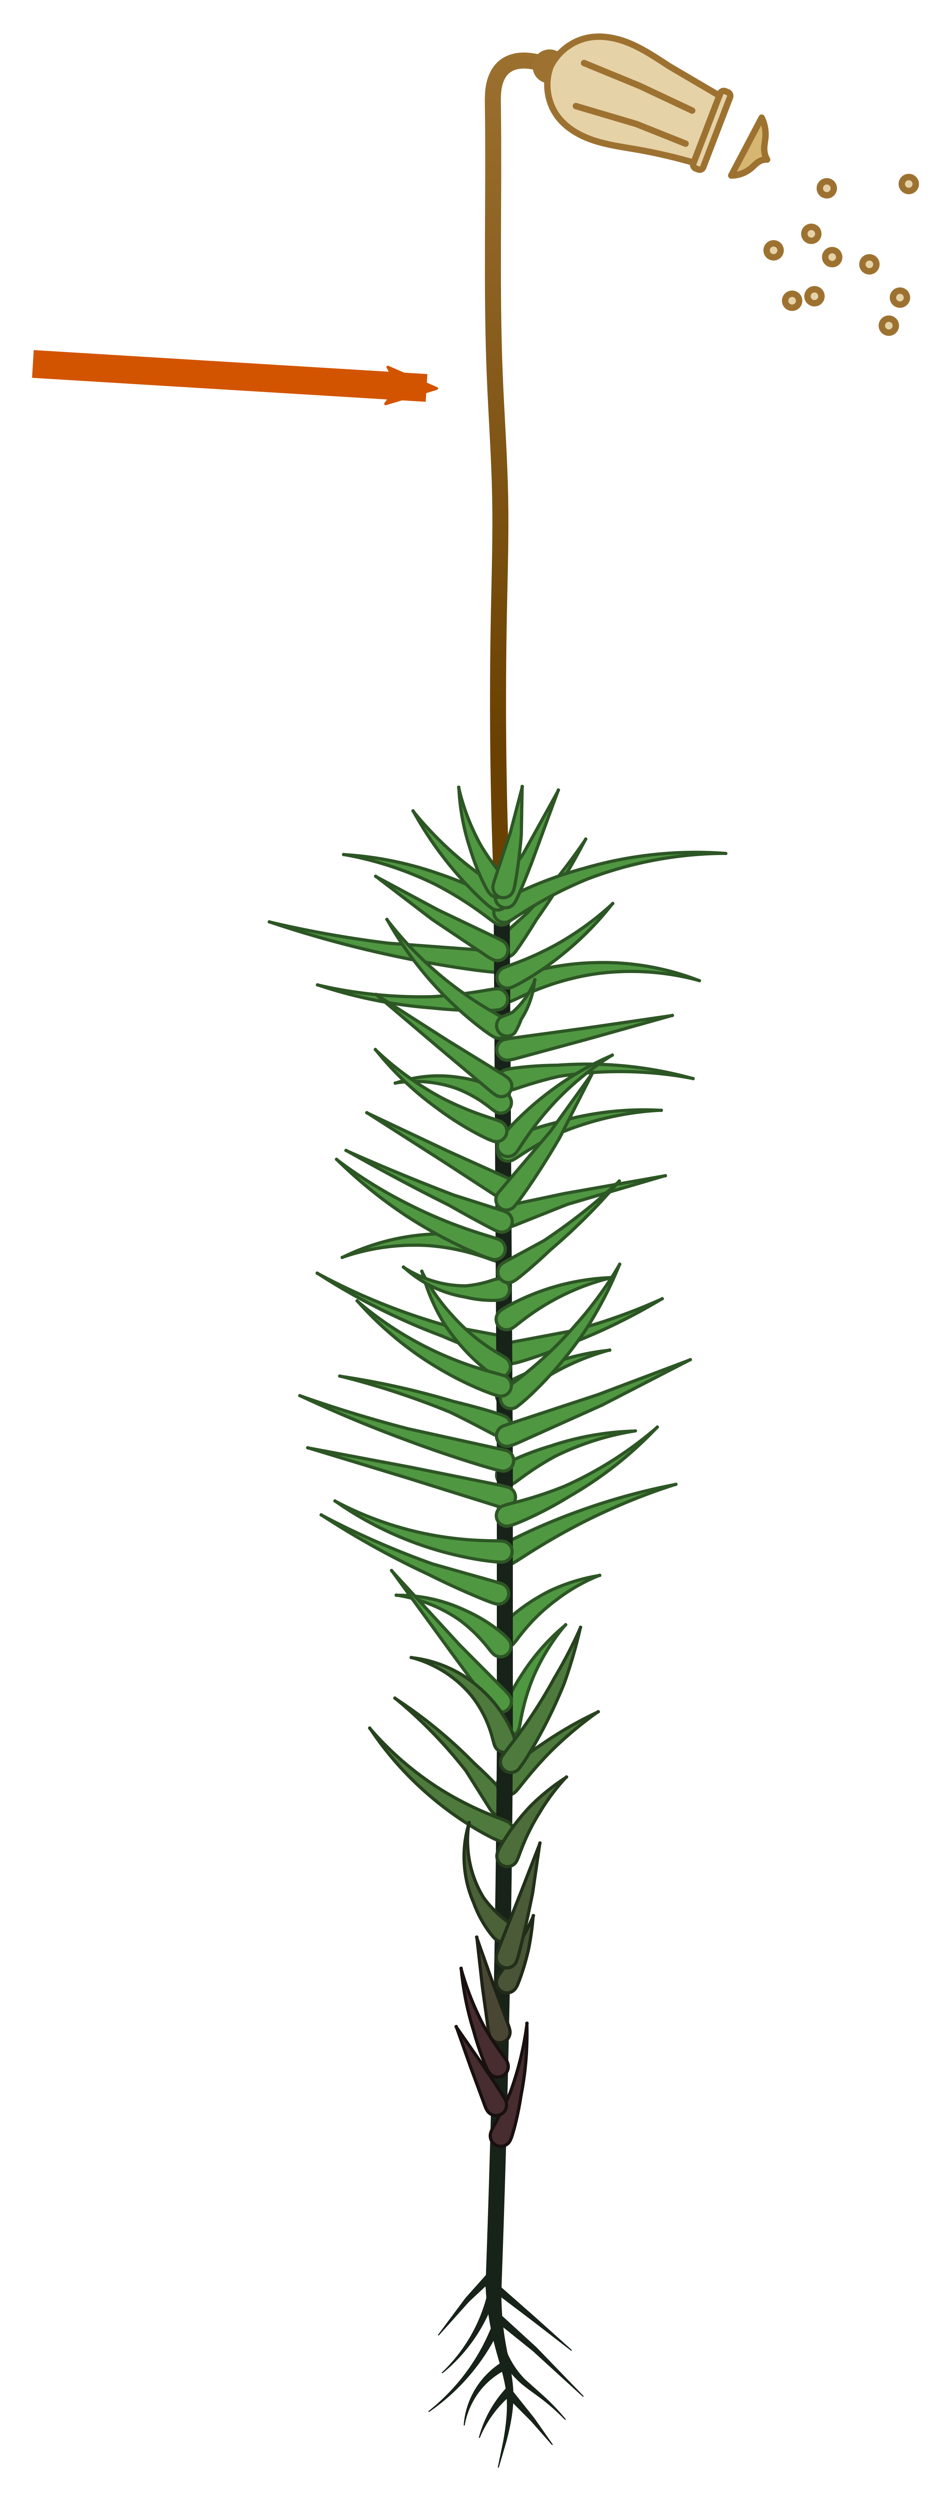 <svg xmlns="http://www.w3.org/2000/svg" xmlns:xlink="http://www.w3.org/1999/xlink" width="336.527" height="883.922" viewBox="0 0 89.039 233.871" xmlns:v="https://vecta.io/nano"><style><![CDATA[.B{stroke-linejoin:round}.C{stroke-width:.3}.D{fill:#509742}.E{stroke:#2d5625}.F{stroke-opacity:.996}.G{stroke-linecap:round}.H{stroke:#9d7231}.I{fill:#4e7b3d}.J{stroke:#28431f}.K{fill-rule:evenodd}.L{stroke-width:.625}]]></style><defs><marker id="A" refX="0" refY="0" orient="auto" overflow="visible"><path transform="scale(-.6)" d="M8.719 4.034L-2.207.016 8.719-4.002c-1.746 2.372-1.735 5.617 0 8.035z" fill="#d35400" stroke="#d35400" class="B K L"/></marker><linearGradient id="B" x1="-139.05" y1="114.491" x2="-139.522" y2="48.081" gradientUnits="userSpaceOnUse"><stop offset="0" stop-color="#6b4102"/><stop offset="1" stop-color="#9d7231"/></linearGradient><marker  refX="0" refY="0" orient="auto" overflow="visible"><path transform="scale(-.6)" d="M8.719 4.034L-2.207.016 8.719-4.002c-1.746 2.372-1.735 5.617 0 8.035z" fill="#000" fill-opacity="1" stroke="#000" stroke-opacity="1" class="B K L"/></marker></defs><g transform="translate(186.014 -44.881)"><use xlink:href="#a"/><path d="M -139.058,127.16 C -139.385,118.86 -139.467,110.549 -139.304,102.244 -139.233,98.633 -139.116,95.021 -139.185,91.41 -139.258,87.579 -139.541,83.756 -139.694,79.928 -140.028,71.577 -139.748,63.214 -139.865,54.857 -139.875,54.177 -139.886,53.491 -139.743,52.826 -139.6,52.162 -139.285,51.511 -138.749,51.093 -138.377,50.802 -137.917,50.638 -137.449,50.576 -136.981,50.514 -136.505,50.551 -136.04,50.633 -134.716,50.866 -133.46,51.472 -132.453,52.362" fill="none" stroke="url(#B)" stroke-width="1.5" class="B G"/><circle cx="-134.561" cy="51.095" r="1.59" fill="#9d7231" paint-order="markers fill stroke"/><g fill="#e6d2a7" transform="rotate(20.992 166.599 382.777)" class="B H"><path transform="matrix(1.027 -.967 .963 1.032 -123.487 -283.62)" d="M-281.624 186.306c.785-.701 1.896-1.022 2.934-.846.985.167 1.86.749 2.562 1.459s1.257 1.551 1.831 2.368l2.452 3.197-3.244 3.406c-1.058-.843-2.163-1.626-3.31-2.344-.826-.517-1.677-1.003-2.417-1.637s-1.372-1.437-1.616-2.38c-.289-1.118.026-2.374.808-3.224z" stroke-width=".425" paint-order="markers fill stroke"/><g stroke-width=".6"><rect rx=".351" y="177.269" x="-217.572" height="7.737" width=".988" paint-order="markers fill stroke"/><path d="M-230.492 179.541l5.622.132 5.424.397m-10.319 3.506l5.887-.463 4.961.066" paint-order="markers fill stroke" class="G"/></g></g><g class="B"><g class="C I J F"><path d="M-138.39 213.184c-.026-.036-.063-.104-.16-.224-.34-.422-1.529-1.722-3.055-3.108-2.999-3.063-5.803-5.018-7.317-6.014-.295-.194 0 0 0 0s-.273-.225 0 0c1.407 1.159 3.942 3.404 6.527 6.708l2.245 3.563c.08.126.128.179.153.214.315.442.929.546 1.372.232s.548-.927.235-1.371z" paint-order="markers fill stroke"/><path d="M-137.74 212.504c.032-.035.09-.086.195-.211.453-.541 1.374-1.793 3.008-3.47 1.839-1.828 3.512-3.089 4.436-3.743.224-.159 0 0 0 0s.248-.118 0 0c-1.018.483-2.912 1.421-5.106 2.934-1.894 1.263-3.343 2.512-3.78 2.937-.121.118-.173.188-.206.223a.985.985 90 0 0 1.453 1.33z" paint-order="markers fill stroke"/></g><g class="D E C"><path d="M-137.416 206.551c.011-.046.037-.117.069-.275.124-.616.364-2.275 1.215-4.386.999-2.376 2.269-4.055 2.997-4.924.176-.21 0 0 0 0s.21-.177 0 0c-.855.719-2.452 2.165-3.925 4.43-1.31 1.953-2.004 3.772-2.195 4.39-.051.165-.065.258-.076.304a.985.985 90 0 0 1.915.462zm-.474-7.935l.21-.253c.428-.555 1.586-2.188 3.696-3.755 1.637-1.273 3.178-1.979 4.03-2.32.21-.084 0 0 0 0s.224-.037 0 0c-.89.149-2.596.49-4.576 1.422-2.484 1.233-4.131 2.814-4.651 3.379-.136.148-.202.242-.236.284a.985.985 90 0 0 1.528 1.243zm-.165-7.447l.417-.247c.935-.588 3.241-2.146 6.672-3.856 3.517-1.738 6.499-2.773 8.121-3.291.262-.084 0 0 0 0s.27-.053 0 0c-1.667.327-4.768.991-8.53 2.322-3.574 1.251-6.359 2.634-7.259 3.125l-.431.255a.985.985 90 0 0 1.01 1.691zm.051-7.458c.039-.025.106-.058.235-.149.529-.374 1.762-1.363 3.734-2.437 3.115-1.533 5.881-2.117 7.378-2.357.316-.051 0 0 0 0h0c-1.498.045-4.368.239-7.777 1.385-2.16.631-3.852 1.444-4.384 1.742-.145.082-.214.136-.253.161-.455.295-.586.903-.292 1.36s.901.589 1.359.296zm.046-7.517c.03-.023.084-.053.184-.136.425-.357 1.322-1.238 2.87-2.3 2.431-1.495 4.641-2.214 5.848-2.544.301-.082 0 0 0 0s.311-.034 0 0c-1.228.136-3.574.477-6.323 1.606-1.756.626-3.137 1.377-3.56 1.649-.117.075-.169.125-.2.148-.435.326-.524.944-.197 1.379s.944.524 1.379.197zm-1.031-6.312c-.052-.012-.132-.039-.309-.072l-4.974-.923c-5.544-1.571-9.707-3.63-11.904-4.812-.334-.18 0 0 0 0s-.319-.205 0 0c2.089 1.345 6.091 3.764 11.576 5.811 2.25.984 4.228 1.664 4.849 1.841.177.05.268.063.319.074.53.122 1.058-.209 1.18-.739s-.208-1.058-.738-1.181zm.054-8.872c-.058-.019-.18-.068-.403-.129-.851-.229-3.407-.772-6.588-.52-3.755.25-6.545 1.436-7.935 2.113-.259.126 0 0 0 0s-.272.093 0 0c1.487-.507 4.344-1.284 7.94-1.062 3.051.228 5.227 1.078 6.004 1.351l.367.117c.516.169 1.072-.112 1.242-.628s-.11-1.072-.626-1.243zm-.528-27.137l-.604-.043-9.583-.708c-4.983-.609-8.92-1.462-11.033-1.961-.278-.066 0 0 0 0s-.271-.09 0 0c2.061.688 5.9 1.917 10.857 2.997 4.555 1.013 8.363 1.511 9.613 1.636.341.034.521.038.616.044.542.036 1.011-.373 1.048-.915s-.371-1.012-.913-1.05z" paint-order="markers fill stroke"/><path d="M-138.073 138.514l.444-.198c.931-.439 3.589-1.769 7.391-2.326 4.29-.594 7.777.11 9.591.599.278.075 0 0 0 0s.269.103 0 0c-1.73-.665-5.184-1.784-9.679-1.646-3.992.092-7.067 1.158-8.088 1.567l-.481.215c-.494.227-.71.812-.483 1.306s.811.711 1.305.485zm.151-4.412c.025-.027.073-.067.153-.168.265-.334 1.106-1.568 1.977-3.011 2.279-3.19 3.765-5.927 4.539-7.408.167-.319 0 0 0 0s.203-.298 0 0c-.943 1.382-2.753 3.902-5.356 6.747l-2.617 2.348c-.09.086-.123.135-.148.162-.367.401-.339 1.024.062 1.391s1.024.339 1.391-.062zm-.028 38.333c.057-.012.162-.025.361-.077.716-.187 2.936-.885 5.488-1.975 3.732-1.48 6.505-3.064 7.971-3.939.268-.16 0 0 0 0s.285-.128 0 0c-1.561.704-4.49 1.928-8.301 2.94l-5.577 1.048-.348.075a.985.985 90 0 0 .406 1.928z" paint-order="markers fill stroke"/></g><path d="M-139.806 258.76a1649.482 1649.482 0 0 0 1.058-50.271v-26.908l-.31-54.421" fill-opacity="0" stroke="#172218" stroke-width="1.5" class="G"/><path d="M-138.695 171.902l-.316-.202c-.678-.406-2.694-1.522-4.668-3.767-1.493-1.607-2.373-3.169-2.807-4.036-.098-.197 0 0 0 0s-.057-.212 0 0c.246.921.778 2.681 1.964 4.664 1.691 2.667 3.72 4.283 4.433 4.787l.353.225a.985.985 90 0 0 1.041-1.673z" paint-order="markers fill stroke" class="C D E"/><g stroke="#172218" fill="#172218" stroke-width=".1"><path d="M-139.109 258.751l-1.395.017c.099 1.905.394 3.792.875 5.622.393 1.505.905 2.932 1.064 4.408.163 1.458-.02 2.964-.282 4.449l-.509 2.454.707-2.41c.385-1.465.694-2.977.653-4.531-.048-1.572-.448-3.093-.713-4.572-.32-1.8-.453-3.625-.4-5.437z"/><path d="M-139.587 258.489l-.438.543 3.763 2.844 3.736 2.882-3.514-3.151-3.546-3.117z"/><path d="M-139.627 259.541l-.673-.185c-.29 1.252-.745 2.472-1.351 3.62-.758 1.433-1.754 2.753-2.943 3.886 1.274-1.036 2.387-2.287 3.278-3.691.713-1.125 1.283-2.347 1.689-3.63zm.3 1.77l-.44.541 3.681 2.959 4.659 4.249-4.392-4.544-3.508-3.205zm.106 1.314l-.642-.273c-.534 1.386-1.233 2.715-2.081 3.949-1.08 1.572-2.402 2.989-3.912 4.185 1.587-1.092 3.018-2.427 4.226-3.953.949-1.198 1.76-2.512 2.409-3.908zm.665 2.423l-.627.306c.505.939 1.177 1.777 1.971 2.465.554.479 1.151.876 1.719 1.299.853.635 1.657 1.342 2.401 2.111-.678-.829-1.425-1.605-2.234-2.318l-1.583-1.416c-.696-.712-1.256-1.548-1.647-2.447zm-.212 1.539l-.352-.602c-.784.511-1.466 1.16-2.007 1.903-.832 1.142-1.324 2.501-1.423 3.87.239-1.352.86-2.614 1.752-3.604.58-.645 1.274-1.177 2.03-1.566zm.646 1.921l-.505.481 2.358 2.366 1.954 2.222-1.703-2.431-2.104-2.638z"/><path d="M-138.126 268.853l-.481-.505c-.533.578-1 1.209-1.394 1.878-.499.848-.878 1.756-1.129 2.689.373-.891.864-1.724 1.451-2.47.462-.588.984-1.122 1.552-1.592zm-1.537-10.975l-.48-.506-2.266 2.543-2.545 3.416 2.833-3.156 2.458-2.298z"/></g><g class="C"><g class="D E"><path d="M-138.47 129.655c-.052-.036-.151-.116-.348-.24-.739-.466-3.015-1.751-6.04-2.765-3.871-1.372-7.139-1.698-8.856-1.807-.3-.019 0 0 0 0s-.296-.053 0 0c1.71.305 4.869 1.016 8.449 2.776 2.801 1.439 4.629 2.9 5.338 3.423l.327.226a.985.985 90 0 0 1.13-1.613zm-1.11 7.74l-.353.04c-.827.125-2.782.518-5.629.692-4.772.115-8.565-.6-10.584-1.065-.331-.076 0 0 0 0s-.323-.107 0 0c1.953.649 5.692 1.758 10.557 2.116 2.785.306 5.115.266 5.868.215.207-.014.312-.035.37-.042.54-.063.927-.552.864-1.093s-.552-.927-1.093-.864zm1.03 9.834c-.035-.025-.103-.083-.239-.164-.519-.31-2.136-1.115-4.288-1.392-2.677-.408-4.792.165-5.813.511-.268.091 0 0 0 0s-.28.042 0 0c1.097-.166 3.192-.31 5.564.511 1.874.703 3.025 1.691 3.44 2.007l.203.139c.445.313 1.059.206 1.372-.239s.206-1.059-.239-1.372zm.343-.356c.045-.011.118-.021.269-.066.669-.201 2.043-.717 4.264-1.226 5.512-.874 10.019-.275 12.391.171.381.072 0 0 0 0s.374.102 0 0c-2.307-.631-6.804-1.639-12.511-1.216-2.194.018-4.032.247-4.607.356-.161.03-.239.059-.284.07-.528.132-.848.667-.716 1.195s.667.848 1.195.716zm.236 6.515c.042-.024.114-.055.254-.143.575-.36 1.926-1.319 4.046-2.333 4.012-1.678 7.541-2.058 9.427-2.158.347-.018 0 0 0 0s.347.018 0 0c-1.866-.095-5.475-.114-9.78 1.168-2.28.561-4.082 1.32-4.652 1.603-.156.077-.23.129-.272.153-.472.27-.637.871-.367 1.344s.871.637 1.344.367zm-.354 1.804c-.055-.03-.14-.086-.332-.18l-5.46-2.458-7.445-3.513c-.268-.128 0 0 0 0s-.25-.16 0 0l6.939 4.435 5.025 3.267.332.18c.478.26 1.076.082 1.336-.396s.082-1.076-.396-1.336zm.157 4.444c.053-.018.141-.038.319-.105l4.963-1.978 9.034-2.651c.32-.079 0 0 0 0s.326-.044 0 0l-9.315 1.638-5.295 1.119-.325.107c-.515.172-.794.728-.624 1.243s.726.796 1.242.627zm-1.323 4.905c-.028.006-.074.007-.168.034-.37.106-1.316.477-2.733.603-2.699.015-4.736-1.029-5.735-1.67-.278-.179 0 0 0 0s-.245-.221 0 0c.851.768 2.75 2.24 5.648 2.718 1.484.362 2.774.333 3.194.283.113-.013.17-.034.201-.041.532-.113.872-.635.76-1.167s-.635-.872-1.167-.76zm1.484 4.566c.042-.03.114-.071.252-.177.542-.415 1.933-1.594 4.13-2.715 2.075-1.066 3.902-1.578 4.901-1.812.244-.057 0 0 0 0h0c-1.013.039-2.943.168-5.285.833-2.438.701-4.276 1.703-4.866 2.073-.158.099-.235.164-.276.194-.442.316-.544.93-.229 1.373s.93.546 1.372.231zm-.755 8.267c-.044-.019-.115-.059-.272-.116-.532-.195-2.365-.749-4.506-1.26-4.652-1.397-8.463-2.037-10.513-2.345-.36-.054 0 0 0 0s-.353-.088 0 0c2.015.5 5.728 1.518 10.162 3.336 1.887.905 3.66 1.874 4.086 2.082.147.072.22.094.264.113.5.215 1.079-.016 1.294-.516s-.016-1.079-.516-1.294zm.276 6.629l-.535-.14-8.578-1.721-9.494-1.786c-.271-.05 0 0 0 0s-.264-.078 0 0l9.239 2.806 8.337 2.607.533.139a.985.985 90 0 0 .499-1.906zm-.504 5.055l-.465-.021c-1.011-.02-3.793.005-7.373-.808-3.6-.824-6.304-2.111-7.727-2.864-.239-.126 0 0 0 0s-.222-.155 0 0c1.309.912 3.856 2.565 7.427 3.871 3.517 1.293 6.543 1.682 7.569 1.768l.495.022a.985.985 90 0 0 .074-1.968zm.572 9.189c-.029-.033-.081-.105-.196-.217-.435-.426-1.825-1.602-3.833-2.485-2.711-1.292-5.135-1.422-6.343-1.416-.297.001 0 0 0 0s-.294-.045 0 0c1.224.189 3.505.719 5.818 2.326 1.654 1.232 2.56 2.482 2.909 2.909l.171.189c.361.405.982.442 1.388.082s.445-.981.086-1.388z" paint-order="markers fill stroke"/><path d="M-138.381 203.426c-.043-.049-.104-.132-.255-.292l-4.34-4.356-6.295-6.864c-.207-.233 0 0 0 0s-.181-.254 0 0l5.491 7.541 3.661 4.975.257.293a.985.985 90 0 0 1.482-1.298z" paint-order="markers fill stroke"/></g><path d="M-137.84 207.56c-.014-.048-.037-.159-.103-.339-.254-.69-1.167-2.706-3.179-4.432-2.414-2.148-5.024-2.67-6.27-2.814-.285-.033 0 0 0 0s-.277-.075 0 0c1.254.339 3.621 1.251 5.516 3.547 1.494 1.884 1.903 3.718 2.057 4.301l.086.283c.151.522.696.823 1.219.673s.824-.696.674-1.218zm-.717 7.719l-.4-.17c-.881-.346-3.326-1.217-6.21-3.083-3.067-2.01-5.115-4.171-6.162-5.38-.182-.21 0 0 0 0s-.155-.23 0 0c.882 1.315 2.654 3.764 5.531 6.22 2.657 2.294 5.186 3.638 6.058 4.05l.427.181a.985.985 90 0 0 .756-1.819z" paint-order="markers fill stroke" class="I J F"/><path d="M-137.605 218.919c.019-.044.057-.112.116-.264.23-.594.761-2.219 1.99-4.18.932-1.572 1.904-2.699 2.455-3.289.153-.164 0 0 0 0s.188-.122 0 0c-.67.434-1.925 1.286-3.283 2.64-1.656 1.729-2.662 3.435-2.959 4.023-.079.157-.109.248-.128.292-.215.5.016 1.079.516 1.294s1.079-.016 1.294-.516z" fill="#4d6e3b" stroke="#253b1d" paint-order="markers fill stroke"/><path d="M-138.285 224.849c-.025-.022-.058-.064-.146-.135-.332-.27-1.334-.963-2.298-2.288-.644-1.037-1.068-2.163-1.297-3.281-.328-1.6-.205-2.91-.095-3.62.052-.335 0 0 0 0s.098-.325 0 0c-.204.678-.526 1.986-.426 3.687.07 1.193.343 2.462.886 3.7.61 1.685 1.535 2.868 1.877 3.234.091.097.15.139.177.164a.985.985 90 0 0 1.322-1.46z" fill="#4b6138" stroke="#23321a" paint-order="markers fill stroke"/><path d="M-137.689 230.822c.017-.031.055-.081.107-.194.185-.399.674-1.726 1.045-3.339.285-1.392.386-2.503.436-3.1.018-.22 0 0 0 0s.089-.202 0 0c-.24.549-.714 1.552-1.417 2.721-.86 1.515-1.488 2.302-1.792 2.771-.063.097-.082.149-.099.179a.985.985 90 0 0 1.72.961z" fill="#4a5436" stroke="#202a18" paint-order="markers fill stroke"/><path d="M-138.291 234.754c-.011-.043-.021-.113-.067-.256l-1.466-3.949-1.536-4.342c-.081-.239 0 0 0 0s-.026-.251 0 0l.514 4.588.582 4.202c.03.148.057.215.068.258.139.525.677.838 1.202.7s.84-.675.703-1.201z" fill="#494734" stroke="#1e2215" paint-order="markers fill stroke"/><path d="M-138.226 245.091c.016-.037.053-.1.101-.234.172-.478.609-2.034.891-3.918.585-2.968.584-5.375.55-6.645-.008-.312 0 0 0 0s.039-.31 0 0c-.162 1.271-.55 3.612-1.562 6.362-.771 1.823-1.414 2.879-1.69 3.428-.061.121-.079.182-.094.219-.217.498.011 1.078.509 1.295s1.078-.009 1.296-.507z" fill="#472d2f" stroke="#191010" paint-order="markers fill stroke"/><g class="D E"><path d="M-138.285 131.032l.419-.254c.901-.577 3.309-2.216 6.882-3.668 5.479-2.085 10.252-2.378 12.783-2.393h0s.332.024 0 0c-2.502-.179-7.347-.289-13.117 1.396-3.779 1.016-6.621 2.45-7.559 2.974-.247.138-.378.229-.442.268a.985.985 90 0 0 1.034 1.677z" paint-order="markers fill stroke"/><path d="M-138.825 128.246c-.043-.032-.108-.089-.259-.192-.618-.42-2.183-1.371-4.148-3.051-1.966-1.695-3.336-3.284-4.049-4.166-.165-.204 0 0 0 0s-.127-.229 0 0c.547.986 1.611 2.82 3.293 4.896 1.611 2.005 3.182 3.452 3.72 3.895l.274.204a.985.985 90 0 0 1.167-1.587z" paint-order="markers fill stroke"/><path d="M-137.834 129.342c.022-.036.065-.093.132-.224.224-.437.9-1.998 1.572-3.808l2.344-6.392c.094-.297 0 0 0 0s.138-.28 0 0l-3.279 5.911-2.335 3.291c-.08.119-.107.181-.128.218a.985.985 90 0 0 1.695 1.003z" paint-order="markers fill stroke"/><path d="M-138.604 127.281c-.023-.033-.053-.09-.138-.198-.346-.443-1.266-1.464-2.27-3.149-1.223-2.214-1.784-4.197-2.036-5.28-.066-.282 0 0 0 0s-.015-.289 0 0c.057 1.096.234 3.193 1.073 5.7.572 1.901 1.329 3.381 1.609 3.843.076.126.128.184.151.218a.985.985 90 0 0 1.611-1.134z" paint-order="markers fill stroke"/><path d="M-137.933 128.151c.014-.048.046-.129.084-.299.135-.598.462-2.551.643-4.871l.078-4.426c-.005-.231 0 0 0 0s.048-.226 0 0l-1.113 4.239-1.507 4.53-.081.288a.985.985 90 0 0 1.895.539zm-1.047 4.748l-.348-.186-5.662-2.701-5.763-3.089c-.223-.129 0 0 0 0s-.201-.161 0 0l5.218 3.988 5.277 3.539.354.189a.985.985 90 0 0 .924-1.74zm.846 4.357c.05-.021.149-.054.325-.139.653-.318 2.573-1.391 4.626-3.087 2.241-1.822 3.709-3.588 4.458-4.539.167-.212 0 0 0 0s.199-.182 0 0c-.9.827-2.625 2.292-5.053 3.672-2.3 1.284-4.123 1.882-4.818 2.148l-.303.13a.985.985 90 0 0 .765 1.815zm-.189 6.795l.44-.087 6.865-1.861 7.845-2.199c.265-.075 0 0 0 0s.272-.041 0 0l-8.058 1.169-7.036.958-.439.087c-.534.106-.88.624-.775 1.158s.624.88 1.158.775zm-.18 1.647l-.32-.229-5.321-3.276-6.577-4.206c-.238-.155 0 0 0 0s-.216-.185 0 0l5.958 5.055 4.795 4.029.321.23a.985.985 90 0 0 1.145-1.603zm.837 6.987l.21-.29c.443-.659 1.544-2.455 3.501-4.521 2.068-2.156 4.064-3.531 5.17-4.228.228-.144 0 0 0 0s.247-.108 0 0c-1.186.518-3.411 1.569-5.869 3.443-2.313 1.741-3.894 3.519-4.389 4.139l-.226.311a.985.985 90 0 0 1.602 1.146zm-.988 5.579c-.047-.019-.118-.058-.281-.116l-4.606-1.466c-4.494-1.723-8.045-3.259-9.94-4.103-.328-.146 0 0 0 0s-.313-.176 0 0c1.822 1.026 5.174 2.896 9.517 5.065 1.964 1.114 3.778 2.088 4.277 2.324.157.074.237.098.284.117a.985.985 90 0 0 .749-1.822zm.761 6.466c.037-.023.104-.056.226-.144.42-.304 1.76-1.41 3.21-2.793 3.077-2.611 5.21-5.009 6.325-6.313.226-.264 0 0 0 0s.255-.237 0 0c-1.26 1.172-3.656 3.28-6.958 5.473l-3.641 1.975c-.128.072-.182.116-.219.139a.985.985 90 0 0 1.056 1.663zm.311 11.732l.44-.348c.892-.757 3.431-3.095 5.827-6.611 1.755-2.676 2.769-5.009 3.278-6.26.087-.214 0 0 0 0s.117-.199 0 0c-.688 1.171-2.036 3.298-4.112 5.62-2.726 3.161-5.31 5.021-6.225 5.714l-.417.329a.985.985 90 0 0 1.21 1.555zm-1.082 4.11l-.54-.127-8.6-1.894c-4.542-1.18-8.114-2.379-10.026-3.053-.27-.095 0 0 0 0s-.26-.121 0 0c1.844.859 5.266 2.415 9.712 4.056 3.974 1.493 7.369 2.517 8.458 2.807.304.081.462.109.549.129a.985.985 90 0 0 .448-1.918zm.393 7.046c.055-.017.162-.041.357-.112.718-.261 2.86-1.17 5.252-2.653 4.053-2.329 6.736-4.942 8.087-6.362.23-.242 0 0 0 0s.253-.218 0 0c-1.498 1.29-4.406 3.571-8.564 5.425-2.613 1.058-4.594 1.501-5.373 1.713-.193.053-.281.088-.337.106a.985.985 90 0 0 .579 1.883zm-.791 5.415l-.379-.119-6.077-1.719c-4.749-1.691-8.372-3.498-10.302-4.518-.297-.157 0 0 0 0s-.282-.183 0 0c1.828 1.188 5.272 3.341 9.904 5.491 2.731 1.371 5.118 2.35 5.878 2.623.214.077.327.103.388.123a.985.985 90 0 0 .588-1.88z" paint-order="markers fill stroke"/></g><path d="M-137.393 210.319l.318-.437c.627-.927 2.383-3.752 3.902-7.548.809-2.277 1.258-4.133 1.489-5.134.044-.191 0 0 0 0s.08-.18 0 0c-.417.939-1.23 2.662-2.44 4.688-1.942 3.57-3.859 5.94-4.55 6.845l-.304.418a.985.985 90 0 0 1.586 1.168z" paint-order="markers fill stroke" class="F I J"/><path d="M-137.635 228.322c.02-.059.063-.158.124-.367.209-.712.807-3.147 1.367-5.98l.663-4.586c.027-.211 0 0 0 0s.073-.2 0 0l-1.675 4.3-2.223 5.639-.122.361c-.174.515.102 1.073.617 1.248s1.073-.101 1.249-.616z" fill="#4b5b37" stroke="#222f19" paint-order="markers fill stroke"/><path d="M-138.561 237.719c-.019-.033-.043-.089-.116-.197-.33-.49-1.069-1.41-2.023-3.057-1.191-2.264-1.821-4.239-2.123-5.318-.08-.286 0 0 0 0s-.029-.296 0 0c.107 1.106.36 3.193 1.151 5.72.478 1.769 1.073 3.208 1.292 3.645.061.122.104.178.124.211.278.466.881.619 1.348.342s.622-.879.346-1.347zm-.126 3.653c-.019-.038-.042-.102-.114-.226-.214-.37-1.186-1.834-2.216-3.359l-2.246-3.222c-.134-.193 0 0 0 0s-.08-.221 0 0l1.309 3.7 1.393 3.767c.056.131.094.188.113.225.244.486.836.682 1.322.438s.682-.836.438-1.322z" paint-order="markers fill stroke" fill="#472d2f" stroke="#191010"/><g class="D E"><path d="M-138.764 140.203l-.357-.221c-.802-.464-2.99-1.63-5.546-3.749-2.509-2.083-4.193-4.115-5.06-5.243-.161-.21 0 0 0 0s-.131-.23 0 0c.698 1.228 2.08 3.514 4.332 6.002 2.257 2.497 4.463 4.143 5.227 4.659l.379.234a.985.985 90 0 0 1.025-1.682z" paint-order="markers fill stroke"/><path d="M-137.913 141.597c.011-.009.035-.019.067-.057.109-.133.4-.657.624-1.281.957-1.493 1.181-2.897 1.252-3.581.035-.333 0 0 0 0s.124-.311 0 0c-.265.668-.862 1.862-2.055 2.901-.509.255-1.008.415-1.11.47-.035.019-.043.037-.052.044a.985.985 90 0 0 1.273 1.503zm-1.286 8.181l-.322-.122c-.731-.246-2.66-.798-5.099-2.046-3.002-1.611-5.089-3.426-6.167-4.45-.213-.202 0 0 0 0s-.185-.229 0 0c.925 1.146 2.761 3.272 5.607 5.34 2.212 1.671 4.256 2.693 4.95 2.994l.344.13a.985.985 90 0 0 .686-1.847zm1.34 7.97l.292-.353c.563-.731 2.222-3.08 3.951-6.069l3.07-6.048c.102-.225 0 0 0 0s.135-.207 0 0l-3.942 5.461-4.6 5.405-.285.344a.985.985 90 0 0 1.513 1.261zm-1.508 3.064l-.492-.165c-1.087-.337-4.043-1.166-7.689-2.993-3.244-1.601-5.623-3.29-6.877-4.241-.203-.154 0 0 0 0s-.182-.178 0 0c1.12 1.094 3.272 3.103 6.352 5.152 3.437 2.259 6.521 3.552 7.577 3.946l.515.173a.985.985 90 0 0 .615-1.871zm1.149 19.326l.527-.189 8.075-3.626 8.133-4.19c.234-.127 0 0 0 0s.247-.1 0 0l-8.536 3.219-8.34 2.744-.521.187a.985.985 90 0 0 .664 1.855zm-.626-6.567l-.44-.133c-.964-.265-3.632-.915-6.866-2.554-3.05-1.537-5.219-3.254-6.349-4.225-.198-.17 0 0 0 0s-.174-.194 0 0c.984 1.102 2.914 3.136 5.812 5.129 3.054 2.089 5.857 3.2 6.818 3.532l.468.142a.985.985 90 0 0 .557-1.89z" paint-order="markers fill stroke"/></g></g><g fill="#e6d2a7" stroke-width=".6" class="H"><circle cx="-113.583" cy="68.301" r=".655" paint-order="markers fill stroke"/><circle r=".655" cy="-62.782" cx="-108.439" transform="rotate(300.011)" paint-order="markers fill stroke"/><circle r=".655" cy="-92.658" cx="-89.345" transform="rotate(282.717)" paint-order="markers fill stroke"/><circle r=".655" cy="-98.008" cx="-82.657" transform="rotate(277.617)" paint-order="markers fill stroke"/><circle r=".655" cy="-2.826" cx="-125.627" transform="rotate(325.071)" paint-order="markers fill stroke"/><circle r=".655" cy="124.641" cx="-10.364" transform="rotate(49.693)" paint-order="markers fill stroke"/><circle r=".655" cy="-77.474" cx="-101.203" transform="rotate(286.324)" paint-order="markers fill stroke"/><circle r=".655" cy="-82.833" cx="-104.788" transform="rotate(288.537)" paint-order="markers fill stroke"/><circle r=".655" cy="100.643" cx="84.781" transform="rotate(96.629)" paint-order="markers fill stroke"/><circle r=".655" cy="114.042" cx="-32.195" transform="rotate(42.633)" paint-order="markers fill stroke"/></g><path d="M-117.606 61.093l2.619-6.688c.41.62.645 1.355.671 2.097.016.461-.046.926.031 1.381.062.368.216.721.444 1.017a1.563 1.563 0 0 0-.772.249c-.361.234-.607.604-.905.914-.55.57-1.302.941-2.089 1.03z" transform="matrix(.835 .098 -.099 .847 -13.301 21.078)" fill="#d6b670" stroke-width=".709" paint-order="markers fill stroke" class="H"/></g></g><path d="M3.079 34.05l36.856 2.245" fill="none" stroke="#d35400" stroke-width="2.6" stroke-linejoin="bevel" marker-end="url(#A)" paint-order="markers fill stroke"/></svg>